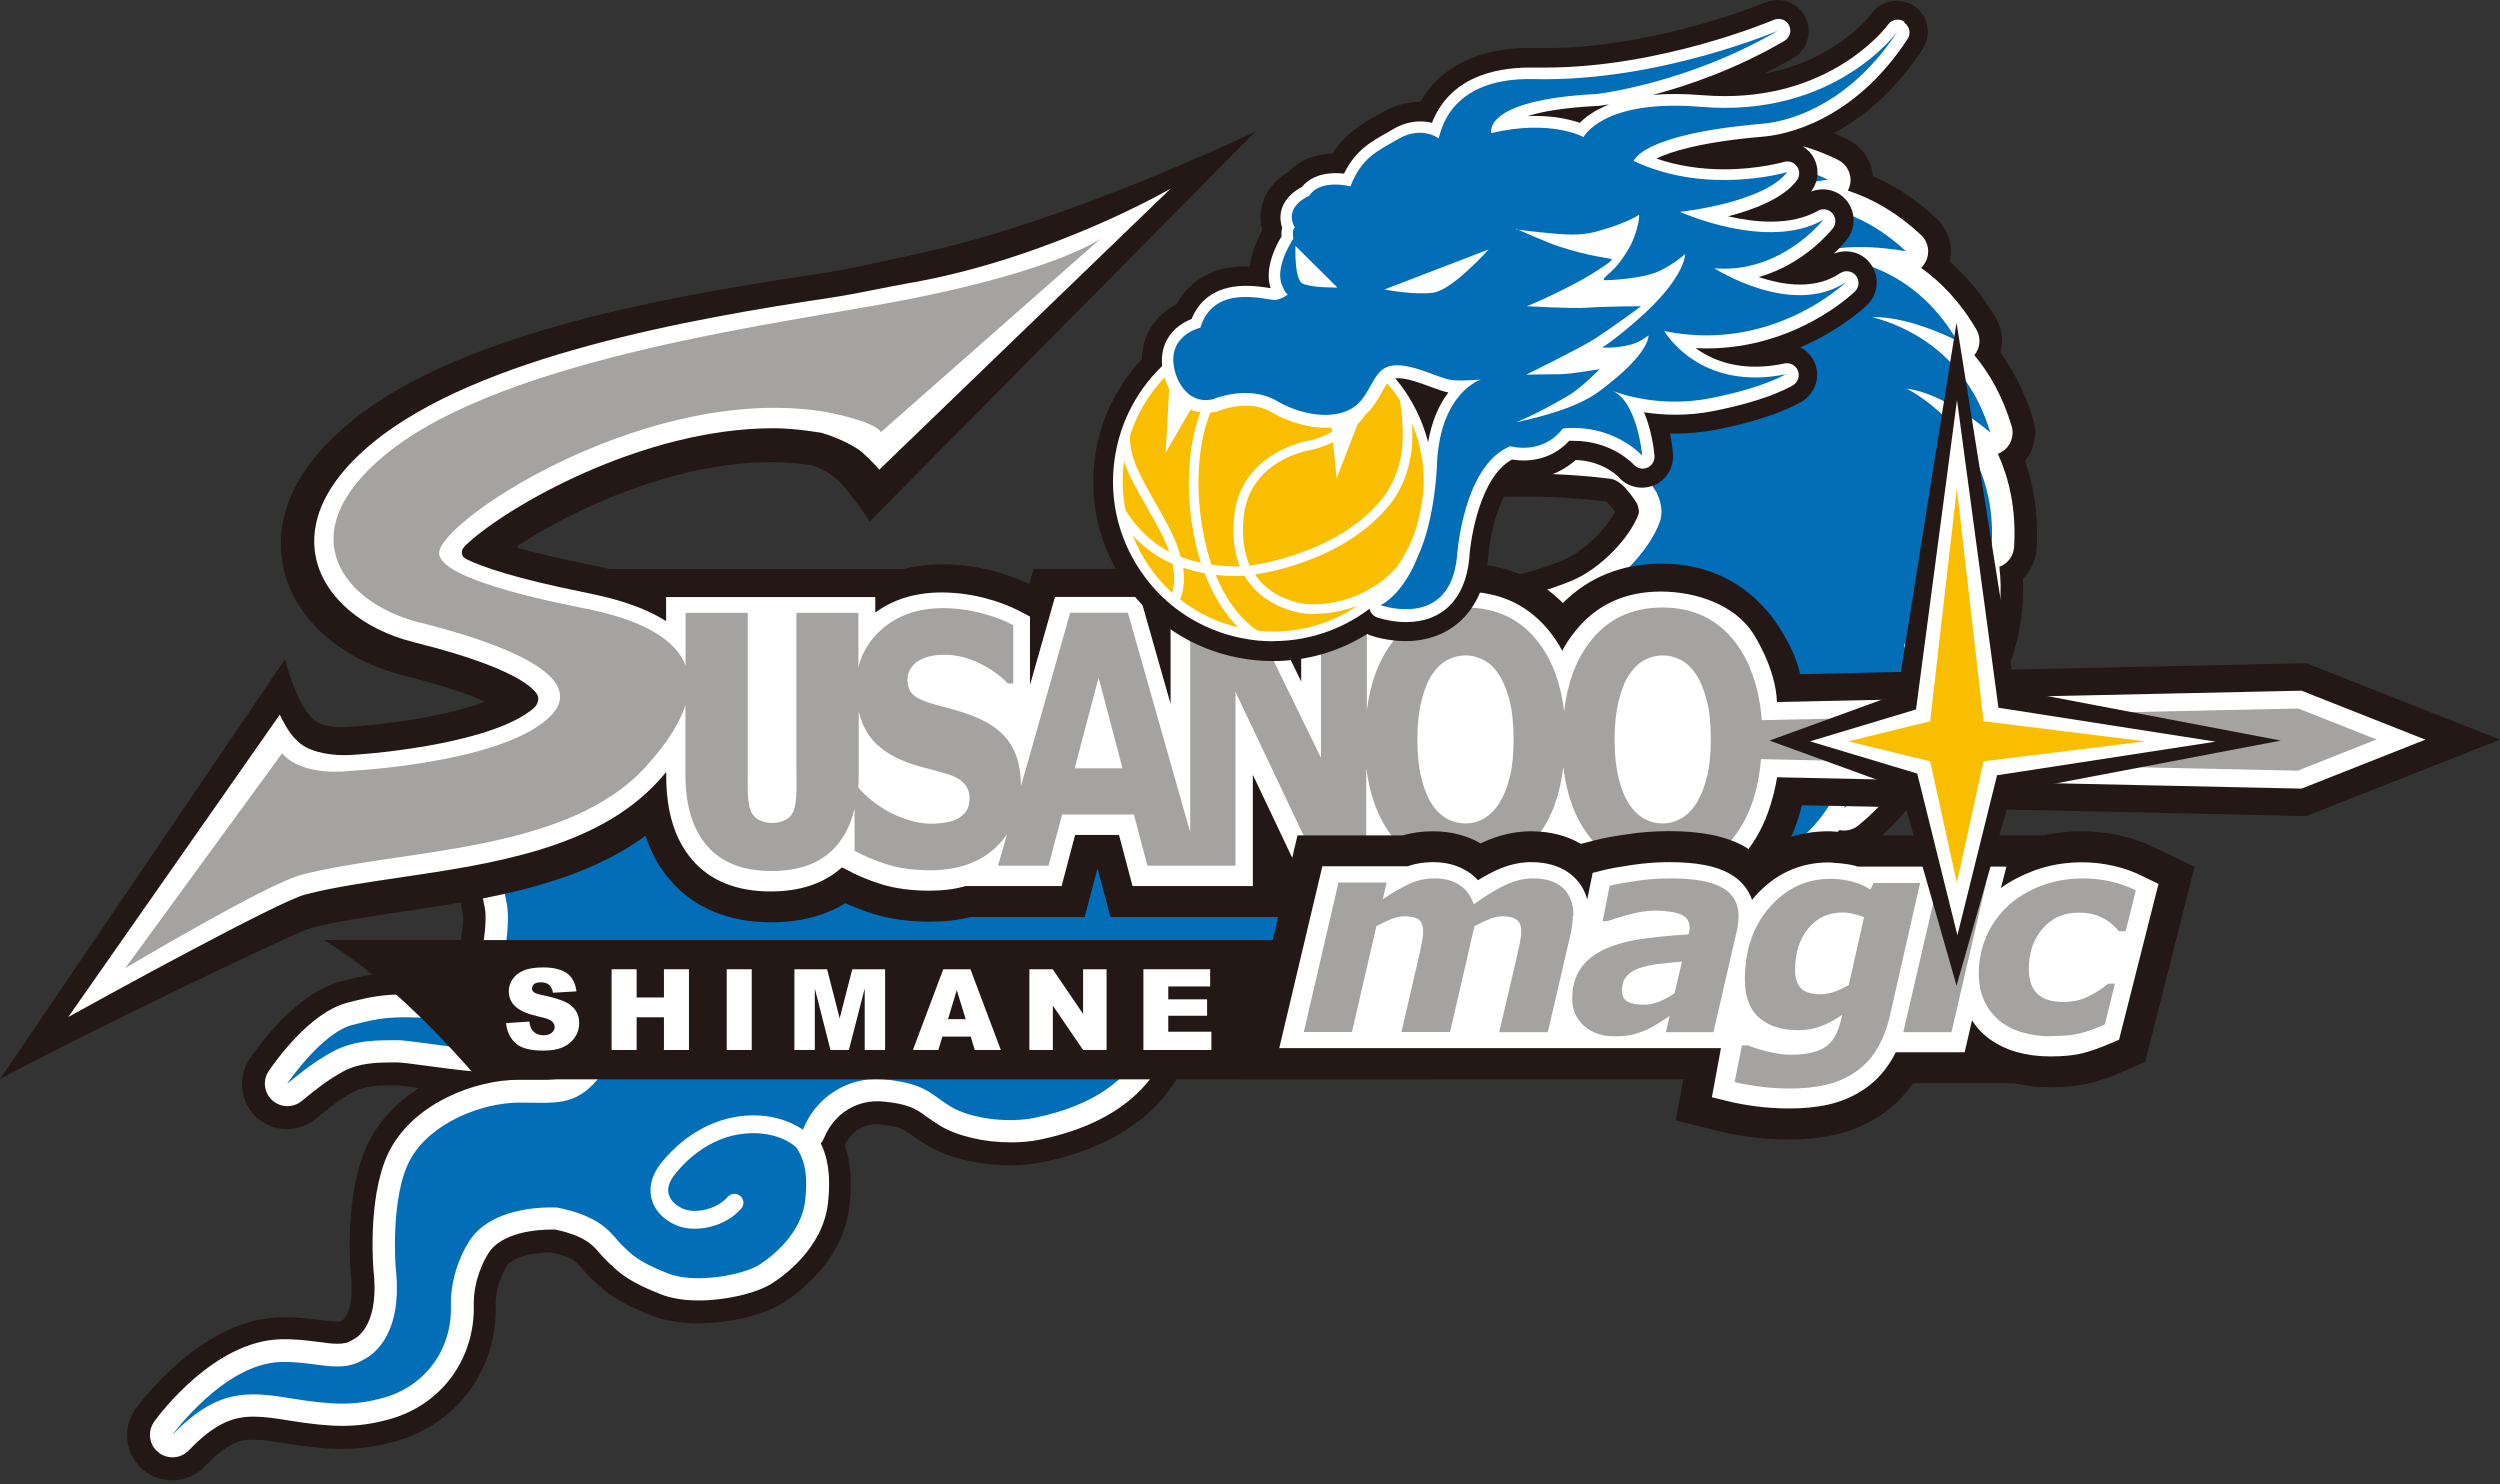 <svg width="320" height="190" viewBox="0 0 320 190" fill="none" xmlns="http://www.w3.org/2000/svg">
<rect x="0" y="0" width="320" height="190" fill="#333333" stroke="none"/>
<path d="M234.622 76.484L120.012 77.84C119.266 77.84 118.539 77.997 117.851 78.291L105.219 83.596C96.183 84.617 88.737 78.999 83.02 81.435C82.745 81.435 82.47 81.435 82.195 81.435C72.412 81.435 66.911 85.678 64.023 89.214C55.871 99.233 58.778 114.674 59.132 116.403C59.151 116.501 59.171 116.58 59.191 116.678C59.505 118.053 58.739 122.473 58.169 123.868C57.992 124.084 57.246 124.536 55.655 124.536C55.556 124.536 55.439 124.536 55.321 124.536C53.946 124.477 52.826 124.458 51.824 124.458C48.641 124.458 46.638 124.831 43.612 125.636C37.994 127.11 33.279 133.593 31.963 135.538C30.371 137.895 30.745 141.077 32.827 143.003C34.929 144.928 38.112 145.046 40.331 143.278C40.489 143.14 40.685 143.003 40.882 142.826C41.903 141.981 43.455 140.724 45.302 139.722C46.677 138.975 48.386 138.956 50.036 138.936C50.292 138.936 50.547 138.936 50.743 138.936C51.156 138.936 52.453 139.113 53.612 139.27C51.097 140.901 48.936 143.003 47.482 145.615C44.182 151.568 44.752 160.899 44.889 162.707C44.889 162.766 44.889 162.844 44.889 162.903C45.361 167.009 44.339 168.64 43.907 168.934C43.71 169.033 43.573 169.111 43.514 169.15C43.514 169.15 43.416 169.17 43.18 169.17C42.669 169.17 41.923 169.072 41.078 168.974C39.644 168.797 37.837 168.541 35.734 168.62C25.951 168.915 18.211 179.169 17.366 180.328C15.579 182.784 16.011 186.202 18.329 188.147C19.409 189.051 20.726 189.483 22.022 189.483C23.535 189.483 25.067 188.894 26.187 187.715C29.487 184.277 31.236 184.277 32.414 184.277C33.593 184.277 34.89 184.493 36.304 184.709C39.526 185.24 41.766 185.456 43.789 185.456C46.087 185.456 48.17 185.161 50.547 184.513C58.484 182.332 63.67 175.299 63.454 167.029C63.395 164.691 64.495 162.687 64.632 162.432C64.731 162.294 64.75 162.235 64.829 162.078C65.359 161.076 67.795 160.31 70.467 160.31C70.526 160.31 70.565 160.31 70.605 160.31C73.237 160.899 73.787 161.548 74.494 162.373C74.828 162.766 75.261 163.276 75.83 163.768C75.928 163.866 76.027 163.944 76.125 164.043C77.481 165.359 79.072 166.675 83.315 168.365C85.024 169.032 87.048 169.386 89.326 169.386C92.666 169.386 97.322 168.581 100.19 166.793C101.998 165.654 107.97 161.391 108.736 154.318C109.07 151.273 108.893 148.778 108.127 146.578C108.402 146.008 108.677 145.655 108.795 145.498C109.011 145.321 109.011 145.281 109.247 145.006C109.247 145.006 110.366 143.906 112.154 143.906C112.311 143.906 112.469 143.906 112.626 143.926C115.16 144.181 115.572 144.476 116.712 145.301C117.242 145.674 117.891 146.146 118.716 146.637C121.368 148.209 125.316 149.152 129.245 149.152C130.758 149.152 132.212 149.014 133.548 148.739C144.588 146.46 149.814 140.743 151.955 135.498C153.802 135.734 155.708 135.832 157.652 135.832C166.119 135.832 173.27 133.652 176.08 132.65C176.394 132.65 176.689 132.65 176.983 132.65C186.629 132.65 194.664 129.389 199.732 126.619C199.831 126.579 199.909 126.52 199.988 126.481C202.876 124.89 204.899 123.397 206.078 122.434C207.119 121.589 207.787 120.45 208.062 119.232C210.262 118.23 212.855 116.776 216.411 114.498C225.684 108.565 229.298 96.444 230.831 91.277C230.87 91.159 230.909 91.022 230.948 90.904C231.165 90.746 231.381 90.589 231.597 90.432C232.402 89.843 233.404 89.116 234.504 88.271V76.484H234.622Z" fill="#231815"/>
<path d="M234.622 79.372L120.052 80.728C119.679 80.728 119.305 80.806 118.971 80.944L105.947 86.405C96.694 87.427 89.17 81.847 83.571 84.323C83.099 84.323 82.647 84.284 82.196 84.284C75.241 84.284 69.878 86.543 66.263 91.002C58.818 100.157 61.824 115.146 61.961 115.775C61.961 115.814 61.981 115.873 62.001 115.912C62.55 118.034 61.509 123.476 60.802 125.067C60.311 126.187 58.523 127.483 55.242 127.365C53.907 127.306 52.806 127.287 51.864 127.287C49.251 127.287 47.581 127.522 44.398 128.367C39.644 129.624 35.244 135.852 34.399 137.09C33.594 138.268 33.79 139.86 34.831 140.822C35.872 141.785 37.483 141.844 38.583 140.96C38.741 140.842 38.917 140.685 39.114 140.528C40.214 139.624 41.904 138.249 43.966 137.129C45.97 136.048 48.229 136.009 50.056 135.99C50.312 135.99 50.547 135.99 50.803 135.99C51.392 135.99 52.865 136.186 54.437 136.402C56.244 136.638 58.484 136.952 61.038 137.188C61.47 137.227 61.883 137.247 62.295 137.247C67.933 137.247 71.076 133.593 72.412 132.021L72.57 131.825C73.179 131.118 75.163 129.703 76.204 129.467C77.579 132.1 75.084 135.341 74.259 136.304C72.845 137.934 71.862 138.209 69.387 138.209C68.975 138.209 68.542 138.209 68.071 138.209C67.58 138.209 67.049 138.209 66.46 138.209C60.704 138.209 53.219 141.215 50.037 146.952C47.09 152.275 47.718 161.391 47.797 162.412C47.797 162.452 47.797 162.471 47.797 162.511C48.563 169.19 46.049 171.017 45.263 171.429C45.145 171.488 45.066 171.528 45.027 171.567C44.516 171.881 43.986 171.999 43.2 171.999C42.493 171.999 41.668 171.901 40.725 171.763C39.33 171.587 37.719 171.37 35.853 171.429C27.445 171.685 20.49 180.918 19.744 181.959C18.86 183.197 19.056 184.906 20.235 185.869C20.765 186.32 21.433 186.537 22.081 186.537C22.848 186.537 23.594 186.242 24.164 185.653C27.602 182.057 29.979 181.331 32.474 181.331C33.81 181.331 35.303 181.547 36.835 181.802C39.88 182.293 41.982 182.509 43.848 182.509C45.872 182.509 47.718 182.254 49.84 181.665C56.48 179.838 60.802 173.964 60.645 167.049C60.566 163.63 62.256 160.86 62.256 160.86C62.295 160.801 62.334 160.742 62.374 160.664C64.004 157.619 69.053 157.383 70.566 157.383C70.782 157.383 70.939 157.383 71.057 157.383C74.868 158.189 75.89 159.387 76.793 160.448C77.108 160.821 77.442 161.194 77.854 161.568C77.992 161.685 78.109 161.803 78.227 161.921C79.426 163.061 80.703 164.141 84.494 165.634C85.869 166.184 87.519 166.459 89.445 166.459C92.863 166.459 96.772 165.556 98.776 164.298C100.309 163.336 105.357 159.741 105.986 153.945C106.399 150.114 105.829 147.914 105.063 146.362C105.22 146.166 105.357 145.93 105.475 145.675C106.104 144.182 106.89 143.396 106.89 143.396C107.008 143.298 107.027 143.258 107.125 143.14C107.204 143.042 109.07 140.96 112.292 140.96C112.547 140.96 112.803 140.96 113.058 140.999C116.359 141.313 117.243 141.942 118.559 142.905C119.07 143.258 119.639 143.671 120.347 144.103C122.566 145.419 125.965 146.225 129.403 146.225C130.719 146.225 131.977 146.107 133.116 145.871C145.394 143.337 149.009 136.559 150.05 132.218C152.525 132.689 155.119 132.905 157.81 132.905C166.473 132.905 173.664 130.489 175.785 129.703C176.237 129.703 176.709 129.723 177.16 129.723C186.236 129.723 193.8 126.638 198.574 124.026C198.633 124.006 198.691 123.967 198.731 123.927C200.872 122.749 202.896 121.413 204.448 120.156C205.332 119.448 205.724 118.289 205.469 117.209C207.944 116.285 210.695 114.812 215.056 112.003C223.425 106.64 226.823 95.246 228.277 90.393C228.415 89.922 228.572 89.43 228.67 89.097C229.024 88.822 229.593 88.429 230.104 88.055C231.302 87.191 232.933 86.012 234.721 84.578V79.353L234.622 79.372Z" fill="white"/>
<path d="M234.622 82.26L120.091 83.615L106.673 81.867C98.187 82.79 90.152 84.44 84.121 87.25C58.641 85.658 64.77 115.224 64.77 115.224C65.556 118.21 64.279 124.32 63.415 126.284C62.531 128.249 59.938 130.469 55.105 130.292C50.272 130.115 49.054 130.155 45.086 131.196C41.137 132.237 36.737 138.739 36.737 138.739C37.758 137.914 39.84 136.107 42.532 134.634C45.479 133.023 48.583 133.18 50.645 133.141C52.138 133.101 56.087 133.868 61.254 134.359C66.42 134.85 69.171 131.333 70.349 129.978C71.292 128.897 76.479 124.615 78.463 127.738C80.447 130.862 79.327 134.85 76.42 138.248C73.512 141.647 70.919 141.136 66.46 141.136C61.686 141.136 55.144 143.69 52.531 148.385C49.919 153.1 50.645 162.215 50.645 162.215C51.745 171.842 46.775 173.885 46.481 174.061C43.475 175.869 40.41 174.199 35.911 174.337C28.662 174.553 22.042 183.688 22.042 183.688C27.778 177.716 31.747 178.089 37.247 178.992C42.807 179.896 45.479 179.896 49.034 178.934C54.456 177.44 57.855 172.726 57.718 167.166C57.6 162.766 59.78 159.347 59.78 159.347C62.688 153.925 71.371 154.573 71.371 154.573C77.54 155.831 78.365 158.247 79.72 159.485C80.781 160.428 81.311 161.351 85.496 163.001C88.993 164.376 95.161 163.178 97.165 161.901C99.169 160.644 102.607 157.677 103.059 153.689C103.491 149.859 102.764 148.208 102.037 147.03C102.037 147.03 101.919 146.892 101.9 146.853C101.821 146.755 99.955 144.987 96.242 145.046C91.331 145.124 88.01 148.307 86.478 150.193C85.653 151.195 85.358 152.118 85.614 152.923C85.908 153.925 86.95 154.574 87.735 154.829C89.248 155.3 91.782 154.77 93.157 153.198C93.57 152.727 94.297 152.668 94.768 153.1C95.24 153.513 95.299 154.24 94.867 154.711C92.823 157.049 89.287 157.717 87.048 157.01C85.653 156.577 83.983 155.438 83.433 153.572C83.119 152.491 83.079 150.762 84.73 148.739C87.834 144.967 91.9 142.845 96.222 142.767C96.811 142.767 97.381 142.786 97.912 142.845C100.249 143.12 101.86 143.985 102.764 144.594C103.687 142.413 104.866 141.313 104.866 141.313C104.866 141.313 107.911 137.639 113.254 138.17C118.618 138.7 119.187 140.154 121.722 141.667C124.256 143.179 128.971 143.788 132.448 143.081C148.675 139.741 147.457 128.701 147.457 128.701C161.208 132.61 175.196 126.835 175.196 126.835C184.075 127.286 191.874 124.399 197.159 121.491C199.477 120.214 201.304 118.957 202.522 117.955C201.363 118.073 199.752 117.267 197.925 116.049C203.229 115.185 205.253 114.831 213.386 109.625C222.776 103.614 225.35 88.448 226.155 87.426C226.705 86.739 230.497 84.401 234.603 80.845V82.26H234.622Z" fill="#036EB8"/>
<path d="M259.199 59.02C260.377 57.566 260.809 55.582 260.259 53.716C259.297 50.533 257.882 47.645 256.055 45.131C256.448 43.677 256.271 42.086 255.466 40.711C253.698 37.685 251.674 35.328 249.553 33.481C250.005 31.517 249.415 29.415 247.883 27.981C245.388 25.643 242.657 23.816 239.73 22.539C239.553 20.555 238.375 18.767 236.528 17.863C232.815 16.036 228.984 15.034 225.153 14.877C224.23 13.699 222.875 12.893 221.323 12.697C218.454 12.343 215.665 12.363 212.993 12.795C211.932 12.029 210.616 11.616 209.221 11.714C200.047 12.304 194.153 16.508 190.598 20.476C183.702 22.343 176.591 25.525 169.4 29.906C159.951 35.682 153.37 41.811 152.643 42.498C151.484 43.599 150.816 45.131 150.836 46.742C150.836 48.353 151.523 49.865 152.722 50.966L169.518 66.308C169.597 66.407 169.695 66.505 169.774 66.603C171.954 68.902 175.569 69.019 177.887 66.859C179.596 65.267 184.999 63.558 194.998 63.558C200.263 63.558 204.349 64.03 205.607 64.187C205.783 64.344 206.176 64.717 206.726 65.503C205.626 67.664 202.699 70.63 199.968 71.75C196.02 73.361 186.433 76.072 175.471 76.072C172.681 76.072 169.99 75.895 167.495 75.522C165.746 75.267 163.978 75.817 162.701 77.035L147.555 91.356C146.357 92.495 145.689 94.106 145.748 95.776C145.807 97.446 146.592 98.998 147.889 100.039L176.316 123.044C177.337 123.869 178.634 124.321 179.95 124.321C180.146 124.321 180.323 124.321 180.52 124.301L208.141 121.59L211.441 121.708C212.993 121.767 214.525 121.177 215.645 120.097C216.293 119.468 216.785 118.702 217.079 117.857C219.005 117.347 220.733 116.698 222.305 115.912C223.935 116.836 225.939 116.934 227.688 116.089C231.636 114.164 234.583 111.748 236.783 109.194C237.825 109.056 238.826 108.644 239.691 107.956C243.207 105.108 245.584 101.984 247.136 98.9C248.747 98.625 250.201 97.682 251.085 96.208C252.814 93.36 254.012 90.374 254.66 87.348C256.075 86.661 257.195 85.403 257.666 83.832C258.747 80.276 259.081 77.015 258.924 74.068C259.945 73.086 260.593 71.731 260.692 70.257C260.947 65.915 260.338 62.203 259.218 59.04L259.199 59.02Z" fill="#231815"/>
<path d="M255.702 58.096C255.898 58.018 256.114 57.92 256.291 57.802C257.371 57.114 257.863 55.778 257.489 54.541C256.35 50.749 254.66 47.783 252.716 45.465C253.482 44.541 253.6 43.225 252.971 42.164C250.908 38.628 248.433 36.094 245.899 34.286C246.134 34.07 246.331 33.795 246.488 33.501C247.077 32.361 246.842 30.966 245.899 30.082C243.07 27.43 239.907 25.505 236.528 24.405C236.665 24.15 236.764 23.855 236.823 23.56C237.058 22.283 236.41 21.026 235.251 20.456C231.597 18.669 227.864 17.745 224.132 17.745C223.876 17.745 223.641 17.745 223.385 17.745C223.11 16.586 222.148 15.702 220.93 15.545C219.751 15.388 218.553 15.329 217.413 15.329C215.468 15.329 213.661 15.545 212.011 15.918C211.461 15.034 210.459 14.504 209.398 14.582C200.676 15.152 195.293 19.317 192.189 23.03C185.313 24.798 178.162 27.922 170.913 32.361C161.719 37.999 155.335 43.932 154.627 44.581C154.038 45.131 153.724 45.897 153.724 46.702C153.724 47.508 154.077 48.274 154.667 48.804L171.64 64.304C171.64 64.304 171.797 64.501 171.876 64.579C172.956 65.738 174.783 65.778 175.942 64.697C178.732 62.104 185.686 60.611 195.018 60.611C200.577 60.611 204.899 61.122 206.078 61.279C206.549 61.338 207.65 61.495 209.516 64.422C209.693 64.795 209.869 65.463 209.732 65.797C208.71 68.665 204.978 72.791 201.068 74.382C195.529 76.641 185.47 78.92 175.49 78.92C172.563 78.92 169.734 78.724 167.102 78.351C166.238 78.233 165.334 78.508 164.705 79.117L149.559 93.438C148.95 94.008 148.636 94.813 148.655 95.638C148.694 96.463 149.068 97.249 149.716 97.76L178.123 120.764C178.634 121.177 179.282 121.413 179.93 121.413C180.028 121.413 180.127 121.413 180.205 121.413L208.023 118.682L211.52 118.8C212.305 118.82 213.052 118.545 213.622 117.994C214.191 117.444 214.506 116.698 214.506 115.912V115.441C217.747 114.832 220.439 113.712 222.678 112.356C222.776 112.514 222.875 112.651 222.992 112.789C223.857 113.751 225.252 114.007 226.411 113.456C230.497 111.453 233.404 108.918 235.447 106.247C236.273 106.424 237.176 106.227 237.864 105.657C241.655 102.593 243.934 99.194 245.29 95.913C245.329 95.913 245.349 95.933 245.388 95.953C246.626 96.287 247.942 95.776 248.61 94.676C250.692 91.277 251.753 87.996 252.166 84.991C253.423 84.991 254.523 84.146 254.896 82.948C256.075 79.077 256.291 75.6 255.918 72.555C256.979 72.162 257.725 71.18 257.804 70.021C258.098 65.208 257.175 61.24 255.702 58.057V58.096Z" fill="white"/>
<path d="M151.543 95.559L179.97 118.564L207.983 115.813L211.657 115.931V111.943C213.759 110.882 215.429 109.625 216.608 108.525C214.525 111.059 212.227 112.906 212.227 112.906C221.932 111.747 226.686 105.853 228.827 101.787C228.08 106.227 225.173 110.882 225.173 110.882C235.958 105.618 237.314 96.07 237.392 92.298C238.257 97.052 236.056 103.437 236.056 103.437C245.624 95.697 244.465 85.776 243.698 82.299C246.075 86.483 246.174 93.182 246.174 93.182C251.694 84.126 249.16 76.228 247.136 72.28C250.437 75.757 252.165 82.122 252.165 82.122C255.348 71.651 250.515 64.5 247.588 61.337C251.694 63.911 254.935 69.863 254.935 69.863C255.721 57.015 246.763 51.2 244.072 49.747C249.022 50.356 254.759 55.365 254.759 55.365C251.655 45.051 243.875 41.692 239.632 40.592C244.484 40.455 250.515 43.617 250.515 43.617C244.7 33.677 235.565 32.695 231.499 32.793C236.037 30.593 243.954 32.164 243.954 32.164C235.29 24.012 225.9 26.015 222.266 27.273C225.959 23.815 233.994 23.01 233.994 23.01C223.621 17.902 215.429 22.145 212.109 24.463C215.115 20.908 220.596 18.393 220.596 18.393C212.286 17.352 206.667 20.554 203.308 23.638C205.764 20.181 209.614 17.43 209.614 17.43C201.481 17.961 196.609 21.968 193.859 25.564C186.963 27.194 179.812 30.278 172.445 34.797C163.507 40.278 157.319 46.014 156.631 46.662L174.017 62.555L173.978 62.595C180.52 56.505 199.497 57.526 206.471 58.43C207.433 58.548 209.418 58.823 212.03 63.007C212.03 63.027 213.111 64.972 212.463 66.779C211.087 70.61 206.589 75.266 202.169 77.053C195.371 79.823 180.5 83.202 166.689 81.199L151.543 95.52V95.559Z" fill="#036EB8"/>
<path d="M182.68 120.332H41.451C45.361 122.67 52.295 127.739 61.254 138.151H182.661C192.287 138.151 200.066 134.163 200.066 129.232C200.066 124.301 192.267 120.313 182.661 120.313L182.68 120.332Z" fill="#231815"/>
<path d="M64.711 130.96L67.756 130.764C67.815 131.255 67.952 131.628 68.149 131.883C68.483 132.296 68.954 132.512 69.563 132.512C70.015 132.512 70.369 132.414 70.624 132.198C70.879 131.982 70.997 131.726 70.997 131.451C70.997 131.176 70.879 130.94 70.644 130.724C70.408 130.508 69.858 130.312 69.013 130.135C67.618 129.821 66.617 129.408 66.027 128.878C65.418 128.347 65.124 127.699 65.124 126.874C65.124 126.343 65.281 125.852 65.595 125.361C65.909 124.89 66.361 124.516 66.99 124.241C67.599 123.966 68.463 123.829 69.524 123.829C70.84 123.829 71.842 124.084 72.549 124.556C73.237 125.047 73.65 125.833 73.787 126.893L70.781 127.07C70.703 126.599 70.526 126.265 70.27 126.049C70.015 125.833 69.662 125.734 69.21 125.734C68.836 125.734 68.561 125.813 68.365 125.97C68.168 126.127 68.09 126.324 68.09 126.54C68.09 126.697 68.168 126.854 68.326 126.992C68.483 127.129 68.836 127.247 69.406 127.365C70.801 127.66 71.803 127.974 72.412 128.269C73.021 128.583 73.453 128.956 73.728 129.408C74.003 129.86 74.141 130.371 74.141 130.94C74.141 131.608 73.964 132.217 73.591 132.767C73.217 133.337 72.707 133.75 72.058 134.044C71.39 134.339 70.565 134.477 69.563 134.477C67.815 134.477 66.597 134.143 65.909 133.455C65.241 132.787 64.849 131.923 64.77 130.881L64.711 130.96Z" fill="white"/>
<path d="M78.286 124.064H81.488V127.679H84.985V124.064H88.187V134.398H84.985V130.213H81.488V134.398H78.286V124.064Z" fill="white"/>
<path d="M93.019 124.064H96.222V134.398H93.019V124.064Z" fill="white"/>
<path d="M101.664 124.064H105.868L107.479 130.351L109.09 124.064H113.294V134.398H110.681V126.52L108.658 134.398H106.3L104.297 126.52V134.398H101.684V124.064H101.664Z" fill="white"/>
<path d="M124.256 132.689H120.621L120.111 134.398H116.85L120.739 124.064H124.217L128.106 134.398H124.767L124.256 132.689ZM123.608 130.449L122.468 126.736L121.348 130.449H123.608Z" fill="white"/>
<path d="M131.76 124.064H134.746L138.636 129.781V124.064H141.641V134.398H138.636L134.765 128.72V134.398H131.76V124.064Z" fill="white"/>
<path d="M146.337 124.064H154.902V126.265H149.539V127.915H154.509V130.017H149.539V132.06H155.059V134.398H146.357V124.064H146.337Z" fill="white"/>
<path d="M109.856 100.785C109.895 100.235 109.915 99.685 109.915 99.096V91.041C110.15 92.043 110.504 92.947 110.975 93.733C111.899 95.245 113.392 96.444 115.494 97.328C116.397 97.721 117.38 98.035 118.421 98.29C119.462 98.546 120.444 98.821 121.387 99.115C122.271 99.39 122.959 99.783 123.411 100.294C123.863 100.805 124.098 101.414 124.098 102.141C124.098 102.907 123.941 103.496 123.627 103.889C123.313 104.282 122.9 104.616 122.409 104.871C122.016 105.068 121.486 105.225 120.857 105.304C120.228 105.382 119.717 105.441 119.325 105.441C117.812 105.441 116.24 105.068 114.59 104.321C112.94 103.575 111.467 102.534 110.131 101.139C110.131 101.139 109.856 100.785 109.836 100.785M137.555 98.349L140.62 86.739L143.685 98.349H137.555ZM193.269 99.351C192.974 100.687 192.503 101.866 191.874 102.848C191.324 103.712 190.656 104.361 189.929 104.773C189.183 105.186 188.397 105.402 187.572 105.402C186.747 105.402 185.961 105.205 185.214 104.793C184.468 104.38 183.82 103.752 183.27 102.907C182.719 102.062 182.268 100.942 181.934 99.587C181.6 98.231 181.423 96.581 181.423 94.656C181.423 92.731 181.6 91.12 181.953 89.686C182.307 88.252 182.759 87.132 183.309 86.326C183.918 85.462 184.566 84.833 185.293 84.46C186.02 84.087 186.766 83.89 187.591 83.89C188.417 83.89 189.163 84.087 189.91 84.48C190.656 84.873 191.304 85.501 191.874 86.366C192.424 87.21 192.876 88.311 193.23 89.666C193.564 91.022 193.74 92.691 193.74 94.617C193.74 96.424 193.603 98.015 193.289 99.351M218.493 99.351C218.199 100.687 217.727 101.866 217.118 102.848C216.568 103.712 215.9 104.361 215.173 104.773C214.427 105.186 213.641 105.402 212.816 105.402C211.991 105.402 211.205 105.205 210.458 104.793C209.712 104.38 209.064 103.752 208.514 102.907C207.964 102.062 207.512 100.942 207.178 99.587C206.844 98.231 206.667 96.581 206.667 94.656C206.667 92.731 206.844 91.12 207.197 89.686C207.551 88.252 208.003 87.132 208.553 86.326C209.162 85.462 209.81 84.833 210.537 84.46C211.264 84.087 212.03 83.89 212.836 83.89C213.641 83.89 214.407 84.087 215.154 84.48C215.9 84.873 216.548 85.501 217.118 86.366C217.668 87.21 218.12 88.311 218.474 89.666C218.827 91.022 218.984 92.691 218.984 94.617C218.984 96.424 218.827 98.015 218.533 99.351" fill="url(#paint0_linear_313_21270)"/>
<path d="M82.608 106.876C83.315 109.194 84.396 111.08 85.889 112.789C88.914 116.246 93.334 118.054 98.717 118.054C102.391 118.054 105.573 117.229 108.206 115.618C109.365 116.148 110.583 116.6 111.84 116.993C113.942 117.641 116.358 117.975 119.01 117.975C120.936 117.975 122.605 117.798 124.177 117.386H138.832L140.483 111.139L142.133 117.386H164.175V116.07L164.803 117.386H180.912V116.934C182.916 117.681 185.097 118.054 187.434 118.054C192.464 118.054 196.786 116.305 200.066 113.005C203.347 116.325 207.669 118.054 212.678 118.054C218.611 118.054 223.542 115.637 226.961 111.06C228.67 108.781 229.907 106.11 230.654 103.065L294.52 104.44H295.227L320 94.676L295.227 84.893L230.418 86.288C229.573 82.437 226.764 78.901 226.764 78.901C223.326 74.481 218.474 72.143 212.659 72.143C207.63 72.143 203.327 73.891 200.047 77.192C196.766 73.872 192.444 72.163 187.434 72.143C185.175 72.143 182.621 72.811 182.621 72.811H132.291L131.74 74.756C130.326 74.068 128.735 73.499 126.967 73.047C124.884 72.497 122.723 72.241 120.602 72.241C118.873 72.241 117.223 72.438 115.69 72.831H78.05L77.009 72.595C76.891 72.595 76.793 72.556 76.695 72.536C76.498 72.497 76.105 72.418 75.575 72.3C71.587 71.495 68.64 70.787 66.479 70.198C65.851 70.061 66.479 69.727 66.479 69.727C73.394 65.228 86.242 59.158 98.717 59.158C100.505 59.158 102.253 59.276 103.884 59.55C105.396 60.022 106.575 60.788 107.479 61.653C107.479 61.653 109.915 64.442 111.309 66.76L160.717 16.822C160.717 16.822 137.752 27.883 119.01 32.126C116.83 32.617 108.775 34.444 105.632 34.916C87.283 37.666 59.25 42.184 44.889 53.991C35.951 61.358 35.283 68.273 36.304 72.811C37.758 79.235 43.651 84.461 51.726 86.484C56.775 87.741 60.036 88.9 62.118 89.804C57.187 91.67 49.133 92.829 43.946 93.085C43.907 93.085 43.848 93.085 43.75 93.085C42.257 93.085 41.019 92.731 40.685 92.476C38.171 91.179 36.481 84.382 36.481 84.382L0 138.131C7.406 134.006 37.542 119.37 39.821 118.781C43.082 117.936 47.129 117.347 51.411 116.698C61.863 115.166 73.453 113.437 82.136 107.328L82.667 106.935L82.608 106.876Z" fill="#231815"/>
<path d="M227.491 89.863L294.599 88.409L310.453 94.676L294.599 100.943L227.471 99.489C227.354 100.176 227.216 100.844 227.059 101.493C227.02 101.611 227 101.748 226.961 101.866C226.961 101.925 226.921 102.003 226.902 102.062C226.253 104.557 225.251 106.738 223.876 108.585C221.146 112.239 217.354 114.085 212.6 114.085C207.846 114.085 204.054 112.239 201.343 108.585H198.652C195.921 112.239 192.13 114.085 187.376 114.085C183.172 114.085 179.734 112.651 177.101 109.803V113.417H167.121L160.364 99.174V113.417H144.962L143.233 106.875H137.614L135.886 113.417H123.607C122.173 113.83 120.661 114.007 118.952 114.007C116.673 114.007 114.63 113.732 112.881 113.201C111.211 112.69 109.62 112.022 108.166 111.217L107.773 111.021C105.514 113.064 102.45 114.105 98.658 114.105C94.336 114.105 90.957 112.769 88.659 110.117C86.419 107.563 85.28 103.948 85.28 99.41V98.821C84.946 99.214 84.592 99.607 84.239 100C76.4 108.604 62.943 110.588 51.078 112.337C46.677 112.985 42.532 113.594 39.074 114.498C35.636 115.382 13.162 127.719 8.742 130.175L35.813 91.474C35.813 91.474 36.874 93.811 37.955 94.715C39.192 96.149 41.884 96.66 44.005 96.66C44.241 96.66 44.379 96.66 44.418 96.66C49.388 96.424 63.297 94.892 68.267 90.688C68.915 90.138 68.935 89.49 68.876 89.195C68.837 89.038 68.267 86.012 52.963 82.201C46.363 80.551 41.589 76.465 40.469 71.534C39.703 68.115 40.332 62.752 47.699 56.682C61.195 45.583 88.462 40.789 106.379 38.098C109.541 37.626 114.06 36.624 116.299 36.251C134.412 33.108 149.755 24.189 149.834 24.15L112.547 60.12C111.585 58.98 110.288 57.841 110.288 57.841C109.581 57.271 107.832 56.211 105.18 55.405C103.255 55.091 101.094 54.816 98.992 54.816C82.215 54.816 64.888 64.854 59.78 69.628C59.78 69.628 59.073 70.218 59.112 70.689C59.152 71.16 59.25 71.337 59.78 71.612C61.666 72.536 65.851 74.029 75.064 75.875C75.555 75.974 75.909 76.052 76.086 76.091C78.031 76.524 81.999 77.427 85.26 79.51V76.425H112.036V78.41C114.355 76.701 117.203 75.836 120.523 75.836C122.35 75.836 124.177 76.072 125.945 76.524C127.713 76.975 129.285 77.565 130.601 78.272L131.839 78.92V87.682L135.041 76.406H145.944L149.834 90.099V76.406H161.267L166.552 87.23V76.406H177.082V80.001C179.714 77.172 183.152 75.718 187.356 75.718C192.09 75.718 195.882 77.545 198.613 81.18C199.123 81.847 199.575 82.555 199.968 83.301C200.361 82.555 200.813 81.847 201.324 81.18C204.054 77.545 207.826 75.718 212.58 75.718C217.334 75.718 222.148 77.565 224.387 81.062C224.387 81.062 227.314 85.443 227.452 89.902L227.491 89.863Z" fill="white"/>
<path d="M304.323 94.695L294.186 90.688L225.507 92.181C225.31 89.646 224.799 87.407 223.974 85.462C223.974 85.462 223.974 85.442 223.974 85.423C223.817 85.069 223.66 84.715 223.483 84.381C223.444 84.283 223.385 84.205 223.326 84.106C223.188 83.831 223.031 83.556 222.874 83.301C222.737 83.105 222.599 82.908 222.462 82.712C222.363 82.574 222.285 82.437 222.187 82.299C219.908 79.274 216.765 77.761 212.796 77.761C208.828 77.761 205.665 79.274 203.406 82.299C201.677 84.597 200.616 87.505 200.204 91.061C199.791 87.505 198.711 84.597 196.982 82.299C194.703 79.274 191.56 77.761 187.572 77.761C183.584 77.761 180.441 79.274 178.162 82.299C176.453 84.558 175.392 87.446 174.96 90.943V78.429H169.086V96.994L160.01 78.429H152.348V106.541L144.372 78.429H136.986L130.679 100.648C130.679 98.408 130.228 96.601 129.324 95.206C128.42 93.811 127.006 92.691 125.1 91.886C124.138 91.473 123.234 91.159 122.389 90.923C121.544 90.688 120.68 90.452 119.757 90.196C118.362 89.823 117.419 89.411 116.908 88.939C116.397 88.487 116.162 87.819 116.162 86.975C116.162 86.405 116.319 85.894 116.633 85.462C116.947 85.01 117.321 84.696 117.753 84.48C118.244 84.224 118.755 84.047 119.285 83.949C119.816 83.851 120.346 83.812 120.877 83.812C122.389 83.812 123.882 84.165 125.336 84.873C126.79 85.58 128.008 86.444 129.01 87.485H129.697V80.02C128.538 79.392 127.143 78.881 125.552 78.468C123.961 78.056 122.33 77.84 120.7 77.84C117.439 77.84 114.767 78.802 112.684 80.708C111.27 82.004 110.327 83.576 109.875 85.403V78.449H101.939V98.663C101.939 101.001 102.076 103.201 101.33 104.262C100.583 105.323 99.09 105.343 98.815 105.343C98.52 105.343 97.008 105.284 96.3 104.184C95.593 103.084 95.711 100.903 95.711 98.663V78.449H87.755V85.167C85.888 80.413 78.659 78.724 75.732 78.056C73.964 77.663 55.321 74.362 56.244 70.512C57.383 65.836 83.59 49.02 105.73 52.733C105.73 52.733 111.918 53.873 112.763 55.307L140.915 30.514C140.915 30.514 135.61 34.502 116.142 38.333C101.506 41.221 64.711 45.523 49.329 58.194C36.736 68.567 44.28 77.329 53.67 79.667C63.12 82.024 76.577 86.562 69.897 92.181C63.238 97.799 44.693 98.683 44.693 98.683C44.693 98.683 38.779 99.508 36.108 96.424L16.03 123.927C16.03 123.927 34.143 113.122 38.622 111.963C51.47 108.643 72.549 109.233 82.647 98.153C85.437 95.088 87.028 92.475 87.735 90.255V99.115C87.735 103.103 88.658 106.168 90.525 108.29C92.391 110.431 95.141 111.492 98.776 111.492C102.41 111.492 105.18 110.431 107.046 108.29C108.166 107.013 108.932 105.421 109.384 103.496V108.899C110.72 109.625 112.154 110.215 113.686 110.686C115.219 111.158 117.006 111.394 119.069 111.394C122.625 111.394 125.454 110.392 127.517 108.407C128.047 107.897 128.499 107.366 128.892 106.797L127.752 110.804H134.216L135.944 104.262H145.138L146.867 110.804H158.143V88.566L168.693 110.804H174.881V98.29C175.313 101.767 176.374 104.636 178.083 106.914C180.362 109.959 183.486 111.472 187.493 111.472C191.501 111.472 194.644 109.959 196.903 106.914C198.632 104.616 199.693 101.689 200.105 98.172C200.518 101.689 201.579 104.616 203.308 106.914C205.586 109.959 208.71 111.472 212.698 111.472C216.686 111.472 219.849 109.959 222.108 106.914C223.994 104.4 225.074 101.139 225.408 97.17L294.107 98.644L304.244 94.636L304.323 94.695ZM123.646 103.889C123.332 104.282 122.92 104.616 122.428 104.871C122.036 105.068 121.505 105.225 120.877 105.304C120.248 105.382 119.737 105.441 119.344 105.441C117.832 105.441 116.26 105.068 114.61 104.321C112.959 103.575 111.486 102.534 110.15 101.139C110.15 101.139 109.875 100.785 109.856 100.785C109.895 100.235 109.914 99.685 109.914 99.096V91.041C110.15 92.043 110.504 92.947 110.975 93.733C111.899 95.245 113.392 96.444 115.494 97.328C116.397 97.721 117.38 98.035 118.421 98.29C119.462 98.546 120.444 98.821 121.387 99.115C122.271 99.39 122.959 99.783 123.411 100.294C123.863 100.805 124.098 101.414 124.098 102.141C124.098 102.907 123.941 103.496 123.627 103.889H123.646ZM137.555 98.349L140.62 86.739L143.685 98.349H137.555ZM193.269 99.351C192.974 100.687 192.503 101.866 191.874 102.848C191.324 103.712 190.656 104.361 189.929 104.773C189.183 105.186 188.397 105.402 187.572 105.402C186.747 105.402 185.961 105.205 185.214 104.793C184.468 104.38 183.82 103.752 183.27 102.907C182.719 102.062 182.268 100.942 181.934 99.587C181.6 98.231 181.423 96.581 181.423 94.656C181.423 92.731 181.6 91.12 181.953 89.686C182.307 88.251 182.759 87.132 183.309 86.326C183.918 85.462 184.566 84.833 185.293 84.46C186.02 84.087 186.766 83.89 187.591 83.89C188.417 83.89 189.163 84.087 189.91 84.48C190.656 84.873 191.304 85.501 191.874 86.366C192.424 87.21 192.876 88.311 193.23 89.666C193.564 91.022 193.74 92.691 193.74 94.617C193.74 96.424 193.603 98.015 193.289 99.351H193.269ZM218.493 99.351C218.199 100.687 217.727 101.866 217.118 102.848C216.568 103.712 215.9 104.361 215.173 104.773C214.427 105.186 213.641 105.402 212.816 105.402C211.991 105.402 211.205 105.205 210.458 104.793C209.712 104.38 209.064 103.752 208.514 102.907C207.963 102.062 207.512 100.942 207.178 99.587C206.844 98.231 206.667 96.581 206.667 94.656C206.667 92.731 206.844 91.12 207.197 89.686C207.551 88.251 208.003 87.132 208.553 86.326C209.162 85.462 209.81 84.833 210.537 84.46C211.264 84.087 212.03 83.89 212.835 83.89C213.641 83.89 214.407 84.087 215.154 84.48C215.9 84.873 216.548 85.501 217.118 86.366C217.668 87.21 218.12 88.311 218.474 89.666C218.827 91.022 218.984 92.691 218.984 94.617C218.984 96.424 218.827 98.015 218.533 99.351H218.493Z" fill="#A5A3A2"/>
<path d="M276.014 108.604C274.58 107.877 273.028 107.327 271.378 106.954C268.117 106.207 264.699 106.247 261.614 106.934H238.355C236.881 106.561 235.054 106.443 234.229 106.404H234.052C230.614 106.404 227.452 107.406 224.721 109.311C224.269 108.958 223.798 108.643 223.287 108.349C220.91 107.013 217.747 106.384 213.621 106.384C211.814 106.384 210.007 106.522 208.199 106.797C206.451 107.052 205.194 107.288 204.27 107.523L202.345 108.015C200.557 106.954 198.377 106.404 195.96 106.404C193.937 106.404 191.874 106.875 189.811 107.818C189.713 107.857 189.615 107.916 189.517 107.956C187.729 106.914 185.686 106.404 183.387 106.404C182.052 106.404 180.755 106.58 179.517 106.934H166.08L158.674 138.15H215.468L214.505 143.415L220.281 144.849C221.362 145.124 222.678 145.36 224.19 145.556C225.723 145.753 227.334 145.851 228.964 145.851C231.066 145.851 233.031 145.655 234.818 145.262C236.881 144.81 238.826 143.985 240.574 142.845C242.244 141.765 243.698 140.351 244.877 138.641H257.803C259.257 138.995 260.809 139.172 262.4 139.172C264.404 139.172 266.074 138.995 267.508 138.641C268.785 138.327 270.219 137.836 271.751 137.148L274.58 135.911L280.906 110.961L275.995 108.584L276.014 108.604Z" fill="#231815"/>
<path d="M256.114 113.673C257.253 112.808 258.805 112.023 260.259 111.473C262.184 110.746 264.286 110.372 266.506 110.372C267.842 110.372 269.197 110.53 270.514 110.824C271.85 111.119 273.107 111.571 274.266 112.16L276.289 113.142L271.24 133.082L270.18 133.534C268.844 134.123 267.626 134.536 266.585 134.811C265.465 135.086 264.109 135.224 262.42 135.224C260.907 135.224 259.453 135.027 258.118 134.654C256.683 134.241 255.407 133.593 254.306 132.729C253.56 132.12 252.931 131.412 252.42 130.607L251.477 134.693H242.657C242.441 135.145 242.205 135.558 241.95 135.95C241.007 137.424 239.828 138.642 238.453 139.526C237.097 140.41 235.585 141.039 233.993 141.392C232.5 141.726 230.83 141.883 229.003 141.883C227.55 141.883 226.116 141.785 224.74 141.608C223.405 141.431 222.245 141.215 221.283 140.98L219.122 140.449L220.281 134.163H163.742L169.262 110.883H180.146C181.187 110.53 182.268 110.353 183.427 110.353C185.136 110.353 186.629 110.765 187.886 111.571C188.377 111.885 188.809 112.258 189.183 112.671C190.008 112.16 190.794 111.728 191.52 111.394C193.033 110.706 194.526 110.353 195.98 110.353C198.259 110.353 200.086 110.981 201.422 112.219C202.266 113.005 202.856 113.987 203.17 115.127L203.858 111.728L205.272 111.374C206.058 111.178 207.217 110.962 208.808 110.726C210.419 110.49 212.03 110.353 213.641 110.353C217.079 110.353 219.613 110.824 221.381 111.826C222.796 112.612 223.778 113.771 224.269 115.186C224.387 115.048 224.465 114.91 224.583 114.793C227.157 111.865 230.359 110.392 234.072 110.392C234.072 110.392 236.704 110.51 237.785 110.922H256.821L256.114 113.692V113.673Z" fill="white"/>
<path d="M201.324 117.248C201.324 117.602 201.304 117.975 201.245 118.388C201.186 118.8 201.108 119.232 201.009 119.664L198.122 132.12H191.894L194.134 122.572C194.291 121.904 194.409 121.275 194.546 120.666C194.664 120.057 194.723 119.586 194.723 119.213C194.723 118.545 194.546 118.073 194.173 117.759C193.819 117.445 193.171 117.287 192.248 117.287C191.815 117.287 191.305 117.386 190.755 117.602C190.205 117.818 189.517 118.132 188.731 118.545L185.608 132.1H179.38L181.6 122.552C181.718 122.002 181.855 121.393 181.973 120.745C182.111 120.097 182.17 119.606 182.17 119.272C182.17 118.584 181.993 118.073 181.659 117.759C181.305 117.445 180.677 117.287 179.734 117.287C179.243 117.287 178.712 117.405 178.142 117.621C177.553 117.857 176.905 118.152 176.178 118.545L173.054 132.1H166.886L171.326 112.965H177.494L177.003 115.087C178.241 114.262 179.38 113.614 180.382 113.142C181.384 112.671 182.464 112.435 183.643 112.435C184.9 112.435 185.961 112.71 186.826 113.28C187.69 113.85 188.279 114.675 188.633 115.755C190.146 114.655 191.521 113.83 192.719 113.26C193.917 112.71 195.077 112.435 196.216 112.435C197.886 112.435 199.182 112.848 200.066 113.673C200.95 114.498 201.402 115.677 201.402 117.209" fill="#A5A3A2"/>
<path d="M213.661 130.076C213.268 130.332 212.816 130.626 212.266 130.98C211.716 131.334 211.205 131.609 210.753 131.825C210.125 132.08 209.516 132.296 208.966 132.434C208.416 132.571 207.63 132.65 206.648 132.65C205.056 132.65 203.76 132.198 202.758 131.314C201.756 130.43 201.245 129.271 201.245 127.817C201.245 126.305 201.599 125.028 202.326 123.967C203.033 122.926 204.094 122.081 205.508 121.452C206.824 120.863 208.396 120.431 210.223 120.175C212.05 119.92 214.014 119.723 216.136 119.606C216.136 119.527 216.175 119.429 216.215 119.272C216.254 119.114 216.274 118.938 216.274 118.741C216.274 117.936 215.9 117.366 215.154 117.052C214.407 116.737 213.288 116.561 211.795 116.561C210.793 116.561 209.673 116.737 208.455 117.071C207.237 117.405 206.314 117.7 205.705 117.916H205.135L206.039 113.378C206.746 113.201 207.866 112.985 209.359 112.769C210.852 112.533 212.345 112.435 213.838 112.435C216.843 112.435 219.044 112.828 220.438 113.614C221.833 114.4 222.54 115.618 222.54 117.268C222.54 117.504 222.521 117.798 222.482 118.152C222.442 118.525 222.383 118.839 222.324 119.114L219.319 132.12H213.229L213.7 130.096L213.661 130.076ZM215.291 123.083C214.191 123.181 213.17 123.279 212.207 123.397C211.244 123.515 210.439 123.711 209.751 123.947C209.064 124.203 208.514 124.556 208.16 125.008C207.787 125.46 207.61 126.069 207.61 126.815C207.61 127.483 207.846 127.935 208.337 128.21C208.828 128.485 209.535 128.603 210.459 128.603C211.068 128.603 211.716 128.466 212.404 128.19C213.091 127.915 213.739 127.562 214.348 127.13L215.291 123.083Z" fill="#A5A3A2"/>
<path d="M245.78 112.985L241.93 129.919C241.517 131.727 240.908 133.239 240.142 134.457C239.376 135.656 238.433 136.618 237.333 137.325C236.193 138.072 234.956 138.583 233.64 138.877C232.304 139.172 230.811 139.329 229.16 139.329C227.785 139.329 226.469 139.251 225.212 139.074C223.955 138.917 222.894 138.72 222.029 138.504L222.972 133.809H223.719C224.662 134.182 225.624 134.457 226.587 134.673C227.55 134.889 228.414 135.007 229.16 135.007C230.241 135.007 231.184 134.909 231.97 134.713C232.775 134.516 233.384 134.221 233.856 133.848C234.347 133.455 234.74 132.964 235.015 132.375C235.309 131.805 235.545 131.078 235.722 130.253L235.801 129.9C234.917 130.509 234.032 130.98 233.148 131.334C232.264 131.687 231.282 131.864 230.182 131.864C228.041 131.864 226.351 131.334 225.153 130.253C223.935 129.173 223.346 127.542 223.346 125.361C223.346 121.609 224.406 118.525 226.528 116.109C228.65 113.692 231.243 112.494 234.268 112.494C235.349 112.494 236.351 112.631 237.235 112.887C238.119 113.142 238.846 113.476 239.396 113.869L239.828 113.024H245.8L245.78 112.985ZM238.61 117.405C238.276 117.268 237.844 117.111 237.294 116.993C236.744 116.855 236.272 116.796 235.86 116.796C234.033 116.796 232.559 117.484 231.439 118.859C230.32 120.234 229.769 122.002 229.769 124.163C229.769 125.145 230.005 125.892 230.477 126.442C230.948 126.992 231.813 127.267 233.05 127.267C233.659 127.267 234.268 127.149 234.897 126.913C235.526 126.678 236.095 126.403 236.645 126.088L238.59 117.425L238.61 117.405Z" fill="#A5A3A2"/>
<path d="M254.228 112.984L249.789 132.119H243.62L248.06 112.984H254.228Z" fill="#A5A3A2"/>
<path d="M262.597 132.65C261.3 132.65 260.063 132.493 258.923 132.159C257.784 131.844 256.782 131.334 255.937 130.646C255.112 129.978 254.464 129.133 253.992 128.132C253.521 127.11 253.285 125.951 253.285 124.615C253.285 122.906 253.619 121.315 254.267 119.822C254.916 118.348 255.839 117.071 257.018 115.952C258.177 114.871 259.591 114.026 261.261 113.378C262.931 112.749 264.738 112.435 266.683 112.435C267.862 112.435 269.021 112.573 270.16 112.828C271.319 113.083 272.38 113.476 273.382 113.967L272.086 119.193H271.221C270.553 118.388 269.787 117.779 268.942 117.405C268.098 117.012 267.155 116.816 266.094 116.816C264.169 116.816 262.617 117.504 261.438 118.879C260.259 120.254 259.689 121.963 259.689 124.006C259.689 125.421 260.043 126.481 260.77 127.189C261.497 127.896 262.617 128.249 264.129 128.249C265.308 128.249 266.388 128.014 267.351 127.523C268.314 127.031 269.158 126.501 269.846 125.912H270.71L269.414 131.137C268.196 131.668 267.115 132.061 266.192 132.277C265.269 132.512 264.07 132.611 262.577 132.611" fill="#A5A3A2"/>
<path d="M257.509 101.375L250.437 126.167L243.227 100.884L226.489 94.794L242.854 88.841L250.437 41.3L257.922 88.311L291.947 94.794L257.489 101.355L257.509 101.375Z" fill="#231815"/>
<path d="M250.555 119.743L245.408 99.017L231.676 94.892L245.251 90.806L250.496 51.201L255.8 90.59L283.598 94.931L255.623 99.233L250.535 119.763L250.555 119.743Z" fill="white"/>
<path d="M253.894 92.318L250.476 62.536L247.058 92.318L236.587 94.891L247.058 97.445L250.476 113.004L253.894 97.445L274.561 94.891L253.894 92.318Z" fill="#FABE00"/>
<path d="M243.757 2.775C243.069 2.303 242.146 2.48 241.674 3.148C241.616 3.246 234.956 12.303 220.811 12.303C219.868 12.303 218.886 12.263 217.904 12.185C215.566 11.988 213.385 11.988 211.558 12.146C216.038 10.967 222.186 8.865 228.414 5.23C229.102 4.818 229.357 3.954 229.003 3.246C228.65 2.539 227.785 2.225 227.058 2.539C226.921 2.598 212.678 8.649 197.807 8.649C197.355 8.649 196.903 8.649 196.471 8.649C196.255 8.649 196.039 8.649 195.823 8.649C191.285 8.649 185.588 9.906 183.289 15.721C182.857 15.603 182.366 15.544 181.796 15.544C180.637 15.544 179.498 15.858 178.397 16.487C178.162 16.625 177.906 16.762 177.69 16.9C175.451 18.157 173.506 19.257 172.032 22.224C171.718 22.184 171.364 22.165 170.991 22.165C168.653 22.165 167.357 23.049 166.65 23.933C165.942 24.286 164.646 25.131 164.115 26.585C163.899 27.194 163.762 28.078 164.115 29.158C164.037 29.453 163.998 29.826 164.037 30.258C163.33 31.437 161.797 34.404 162.642 36.879C162.622 36.879 162.603 36.879 162.583 36.879C161.856 36.761 160.736 36.584 159.518 36.584C155.275 36.584 153.369 38.745 152.525 40.828C151.641 41.181 150.285 41.908 149.44 43.362C148.831 44.403 148.615 45.601 148.773 46.937C145.806 49.786 143.684 53.558 142.879 57.821C141.857 63.184 142.977 68.645 146.042 73.163C149.106 77.682 153.762 80.746 159.126 81.768C160.402 82.004 161.699 82.141 162.996 82.141C167.593 82.141 171.875 80.609 175.333 77.977C175.47 78.428 175.804 78.802 176.276 78.978C176.354 78.998 177.985 79.568 179.989 79.568C184.605 79.568 187.552 76.621 188.063 71.474C188.063 71.474 188.063 71.435 188.063 71.415C188.24 68.547 189.575 60.866 193.544 58.764C193.917 58.822 194.428 58.881 195.037 58.881C197.335 58.881 199.359 57.997 200.852 56.367C200.97 56.367 201.088 56.367 201.264 56.367H201.422C206.313 56.367 209.005 59.294 209.122 59.412C209.555 59.903 210.262 60.06 210.851 59.805C211.46 59.549 211.814 58.94 211.775 58.292C211.735 57.821 211.48 55.169 210.439 52.713C211.617 52.89 212.973 53.027 214.466 53.027C216.096 53.027 217.727 52.87 219.318 52.556C226.587 51.122 229.436 49.295 229.553 49.216C230.162 48.823 230.398 48.037 230.123 47.369C229.848 46.701 229.121 46.309 228.414 46.466C227.137 46.741 225.88 46.878 224.701 46.878C221.204 46.878 218.709 45.719 217.039 44.501C217.511 44.521 217.963 44.54 218.434 44.54C229.848 44.54 237.117 37.547 237.431 37.252C238.001 36.702 238.04 35.818 237.549 35.209C237.058 34.6 236.174 34.482 235.526 34.914C234.111 35.877 232.382 36.368 230.418 36.368C228.571 36.368 226.725 35.936 225.114 35.406C230.948 33.775 234.425 29.394 234.602 29.178C235.054 28.608 235.034 27.803 234.543 27.253C234.072 26.703 233.266 26.565 232.657 26.938C231.066 27.842 229.043 28.314 226.666 28.314C224.78 28.314 222.874 28.019 221.204 27.626C224.485 26.781 228.218 25.367 229.986 23.049C230.378 22.538 230.398 21.811 230.025 21.261C229.652 20.711 228.964 20.475 228.335 20.672C228.296 20.672 225.114 21.614 220.693 21.614C217.57 21.614 214.662 21.143 212.01 20.239C213.818 19.355 217.668 18.118 225.703 17.43C228.257 17.214 237.136 15.662 244.169 4.936C244.621 4.248 244.444 3.325 243.757 2.853V2.775ZM202.207 15.721C201.068 15.328 199.123 14.837 196.491 14.837C196.176 14.837 195.862 14.837 195.548 14.857C197.335 14.287 200.125 13.776 204.467 13.56C204.506 13.56 204.525 13.56 204.565 13.56C204.663 13.56 205.154 13.482 205.979 13.364C204.074 14.11 202.895 15.014 202.207 15.741V15.721Z" fill="#231815"/>
<path d="M226.057 0.261C225.919 0.32 212.07 6.154 197.768 6.154L195.764 6.135C189.222 6.135 184.35 8.571 181.777 13.03C181.777 13.03 181.738 13.03 181.718 13.03C180.127 13.03 178.575 13.462 177.082 14.307L176.374 14.7C174.331 15.859 172.21 17.057 170.52 19.67C167.731 19.768 166.002 20.849 165 21.929C163.919 22.558 162.407 23.756 161.699 25.721C161.464 26.389 161.346 27.096 161.346 27.803C161.346 28.314 161.424 28.825 161.562 29.335C161.562 29.395 161.562 29.453 161.542 29.532C160.894 30.691 160.226 32.302 159.971 34.09C159.794 34.09 159.637 34.09 159.44 34.09C155.374 34.09 152.289 35.818 150.6 38.942C149.441 39.551 148.125 40.514 147.201 42.105C146.514 43.284 146.18 44.58 146.16 45.975C143.174 49.157 141.17 53.047 140.345 57.349C140.07 58.803 139.933 60.257 139.933 61.711C139.933 66.269 141.288 70.708 143.901 74.559C147.339 79.627 152.564 83.065 158.576 84.204C160.01 84.48 161.464 84.617 162.917 84.617C167.239 84.617 171.385 83.419 175.019 81.14C175.137 81.199 175.235 81.277 175.372 81.317C175.746 81.454 177.632 82.063 179.911 82.063C185.765 82.063 189.792 78.134 190.44 71.789C190.44 71.691 190.46 71.573 190.46 71.573C190.656 68.311 191.973 63.066 194.193 61.337C194.448 61.337 194.703 61.396 194.978 61.396C197.532 61.396 199.85 60.493 201.697 58.882C205.213 59 207.139 61.004 207.217 61.102C208.337 62.359 210.164 62.772 211.736 62.104C213.209 61.475 214.152 60.021 214.152 58.43C214.152 58.312 214.152 58.214 214.152 58.096C214.113 57.684 214.015 56.701 213.759 55.483C213.975 55.483 214.172 55.503 214.368 55.503C216.156 55.503 217.963 55.326 219.692 54.992C227.275 53.499 230.458 51.515 230.791 51.299C231.951 50.533 232.599 49.275 232.599 47.959C232.599 47.448 232.501 46.938 232.285 46.427C231.911 45.543 231.243 44.875 230.438 44.462C235.703 42.203 238.807 39.217 239.023 39.001C239.828 38.215 240.221 37.194 240.221 36.152C240.221 35.268 239.926 34.365 239.317 33.618C238.178 32.223 236.312 31.831 234.721 32.479C235.683 31.555 236.272 30.848 236.41 30.652C236.98 29.925 237.255 29.061 237.255 28.196C237.255 27.253 236.94 26.33 236.292 25.583C235.172 24.287 233.365 23.913 231.813 24.523C232.363 23.796 232.638 22.951 232.638 22.087C232.638 21.301 232.402 20.515 231.931 19.827C231.617 19.375 231.224 19.041 230.791 18.767C235.094 17.293 241.086 13.953 246.115 6.272C246.547 5.604 246.763 4.838 246.763 4.092C246.763 2.815 246.154 1.557 245.034 0.791C243.266 -0.427 240.791 0.005 239.534 1.754C239.337 2.029 234.976 7.745 225.821 9.415C227.039 8.806 228.277 8.158 229.534 7.431C230.791 6.685 231.518 5.349 231.518 3.974C231.518 3.365 231.381 2.756 231.086 2.186C230.143 0.32 227.884 -0.505 225.959 0.32L226.057 0.261ZM161.621 29.1C161.621 28.903 161.641 28.707 161.699 28.51C161.66 28.707 161.66 28.923 161.621 29.119V29.1ZM190.48 71.73V71.808V71.671C190.48 71.671 190.48 71.71 190.48 71.73Z" fill="#231815"/>
<path d="M162.957 82.082C161.66 82.082 160.364 81.964 159.087 81.709C153.724 80.687 149.068 77.623 146.003 73.104C142.939 68.586 141.799 63.125 142.84 57.761C144.687 48.116 153.134 41.122 162.918 41.122C164.214 41.122 165.511 41.24 166.788 41.495C177.868 43.617 185.176 54.363 183.054 65.443C181.207 75.089 172.76 82.063 162.977 82.063" fill="white"/>
<path d="M149.657 70.629C149.382 69.824 148.989 68.92 148.478 67.938C147.83 66.72 147.221 65.659 146.632 64.618C145.453 62.555 144.451 60.787 143.881 59.019C143.587 61.16 143.665 63.262 144.058 65.286C144.707 66.366 146.553 69.018 149.657 70.629Z" fill="#FABE00"/>
<path d="M151.032 76.7C153.174 78.389 155.708 79.647 158.517 80.315C157.024 78.861 155.472 76.68 154.195 73.38C153.331 73.223 152.388 72.987 151.445 72.673C151.72 74.598 151.386 75.934 151.052 76.7" fill="#FABE00"/>
<path d="M180.696 57.507C180.186 62.104 177.848 64.658 177.612 64.913C172.269 71.259 163.448 73.105 160.639 73.537C162.348 76.072 165.059 76.936 166.591 77.231C168.654 77.624 174.489 77.349 178.791 72.595C180.284 70.453 181.364 67.958 181.895 65.228C182.622 61.377 182.17 57.586 180.755 54.226C180.834 56.053 180.716 57.428 180.716 57.527" fill="#FABE00"/>
<path d="M168.222 78.586C167.475 78.586 166.827 78.527 166.355 78.429C164.902 78.154 161.307 77.132 159.303 73.695C159.028 73.695 158.615 73.734 158.124 73.734C157.436 73.734 156.572 73.695 155.59 73.577C157.26 77.545 159.283 79.627 160.973 80.728C165.629 81.219 170.147 80.001 173.801 77.506C171.738 78.311 169.774 78.567 168.241 78.567" fill="#FABE00"/>
<path d="M167.574 57.644C167.259 57.703 159.951 58.961 159.185 66.17C158.91 68.822 159.264 70.846 159.971 72.398C161.916 72.123 171.326 70.492 176.669 64.127L176.709 64.088C176.709 64.088 178.987 61.691 179.479 57.389C179.479 57.369 179.754 54.246 179.184 51.24C178.516 50.199 177.769 49.236 176.905 48.333C176.591 48.883 176.335 49.492 176.218 49.885C174.508 56.407 167.868 57.585 167.593 57.644" fill="#FABE00"/>
<path d="M147.692 64.01C148.262 65.011 148.91 66.131 149.559 67.369C150.345 68.842 150.836 70.139 151.13 71.278C152.014 71.612 152.879 71.848 153.704 72.044C153.036 69.942 151.798 65.031 152.289 59.098C152.957 51.162 156.552 47.39 158.281 45.563L158.556 45.268C158.674 45.15 160.953 42.95 163.094 42.361C154.725 42.302 147.162 47.743 144.628 55.818C144.589 58.548 145.885 60.827 147.712 64.029" fill="#FABE00"/>
<path d="M150.089 72.182C150.089 72.182 150.05 72.182 150.01 72.142C147.85 71.219 146.199 69.824 145.001 68.547C146.081 71.337 147.81 73.852 150.03 75.875C150.266 75.148 150.462 73.93 150.089 72.182Z" fill="#FABE00"/>
<path d="M163.664 43.46C162.112 43.755 160.069 45.484 159.42 46.112L159.165 46.387C157.417 48.234 154.136 51.672 153.507 59.176C152.977 65.561 154.568 70.806 155.079 72.28C156.611 72.496 157.888 72.515 158.713 72.496C158.026 70.826 157.692 68.724 157.986 66.032C158.851 57.88 167.318 56.446 167.396 56.426C167.632 56.387 173.526 55.326 175.038 49.55C175.097 49.354 175.431 48.352 176.021 47.448C173.467 45.091 170.245 43.382 166.591 42.694C165.55 42.498 164.508 42.38 163.467 42.36L163.664 43.46Z" fill="#FABE00"/>
<path d="M243.757 2.775C243.07 2.303 242.146 2.48 241.675 3.148C241.616 3.246 234.956 12.303 220.812 12.303C219.869 12.303 218.886 12.263 217.904 12.185C215.566 11.988 213.386 11.988 211.559 12.146C216.038 10.967 222.187 8.865 228.414 5.23C229.102 4.818 229.357 3.954 229.004 3.246C228.65 2.539 227.786 2.225 227.059 2.539C226.921 2.598 212.678 8.649 197.807 8.649C197.355 8.649 196.903 8.649 196.471 8.649C196.255 8.649 196.039 8.649 195.823 8.649C191.285 8.649 185.588 9.906 183.289 15.721C182.857 15.603 182.366 15.544 181.796 15.544C180.637 15.544 179.498 15.858 178.398 16.487C178.162 16.625 177.907 16.762 177.69 16.9C175.451 18.157 173.486 19.257 172.033 22.224C171.718 22.184 171.365 22.165 170.991 22.165C168.654 22.165 167.357 23.049 166.65 23.933C165.943 24.286 164.646 25.131 164.116 26.585C163.9 27.194 163.762 28.078 164.116 29.158C164.037 29.453 163.998 29.826 164.037 30.258C163.31 31.437 161.798 34.404 162.642 36.879C162.623 36.879 162.603 36.879 162.583 36.879C161.856 36.761 160.737 36.584 159.519 36.584C155.275 36.584 153.37 38.745 152.525 40.828C151.641 41.181 150.285 41.908 149.441 43.362C148.616 44.776 148.498 46.466 149.087 48.371C149.559 50.041 151.189 52.831 154.391 52.831C154.804 52.831 155.236 52.791 155.649 52.693C155.747 52.693 155.825 52.654 155.924 52.615C155.924 52.615 157.554 51.927 159.479 51.927C160.697 51.927 161.798 52.202 162.701 52.733C164.901 54.009 167.455 54.756 169.715 54.756C172.19 54.756 174.194 53.911 175.49 52.34C176.099 51.593 176.512 50.846 176.885 50.179C177.71 48.705 177.965 48.41 178.928 48.41C179.616 48.41 180.559 48.607 181.737 49.02C182.386 49.236 182.896 49.432 183.329 49.589C184.134 49.884 184.704 50.1 185.391 50.237C184.016 52.045 182.72 54.913 182.504 59.353C182.504 59.412 182.327 66.229 180.126 70.845C180.126 70.885 180.087 70.944 180.068 70.983C180.068 71.022 178.614 74.892 176.06 76.267C175.529 76.542 175.215 77.112 175.274 77.721C175.313 78.311 175.706 78.821 176.276 79.037C176.355 79.057 177.985 79.627 179.989 79.627C184.606 79.627 187.552 76.68 188.063 71.533C188.063 71.533 188.063 71.494 188.063 71.474C188.24 68.606 189.576 60.925 193.544 58.822C193.917 58.881 194.428 58.94 195.037 58.94C197.316 58.94 199.359 58.056 200.852 56.426C200.97 56.426 201.088 56.426 201.265 56.426H201.422C206.313 56.426 209.005 59.353 209.123 59.471C209.555 59.962 210.262 60.119 210.851 59.864C211.46 59.608 211.814 58.999 211.775 58.351C211.736 57.88 211.48 55.227 210.439 52.772C211.618 52.949 212.973 53.086 214.466 53.086C216.097 53.086 217.727 52.929 219.319 52.615C226.587 51.181 229.436 49.353 229.554 49.275C230.163 48.882 230.398 48.096 230.123 47.428C229.848 46.76 229.121 46.367 228.414 46.525C227.137 46.8 225.88 46.937 224.701 46.937C221.204 46.937 218.71 45.778 217.04 44.56C217.511 44.58 217.963 44.599 218.435 44.599C229.848 44.599 237.117 37.606 237.431 37.311C238.001 36.761 238.04 35.877 237.549 35.268C237.058 34.659 236.174 34.541 235.526 34.973C234.111 35.936 232.383 36.427 230.418 36.427C228.571 36.427 226.725 35.995 225.114 35.464C230.948 33.834 234.426 29.453 234.602 29.237C235.054 28.667 235.035 27.862 234.544 27.312C234.072 26.762 233.286 26.624 232.658 26.997C231.066 27.901 229.043 28.372 226.666 28.372C224.78 28.372 222.874 28.078 221.204 27.685C224.485 26.84 228.218 25.426 229.986 23.108C230.379 22.597 230.398 21.87 230.025 21.32C229.652 20.77 228.964 20.534 228.336 20.73C228.296 20.73 225.114 21.674 220.694 21.674C217.57 21.674 214.663 21.202 212.011 20.298C213.818 19.414 217.668 18.177 225.703 17.489C228.257 17.273 237.137 15.721 244.17 4.995C244.622 4.307 244.445 3.384 243.757 2.912V2.775ZM202.208 15.721C201.068 15.328 199.123 14.837 196.491 14.837C196.177 14.837 195.862 14.837 195.548 14.857C197.336 14.287 200.125 13.776 204.467 13.56C204.506 13.56 204.526 13.56 204.565 13.56C204.663 13.56 205.154 13.481 205.979 13.364C204.074 14.11 202.895 15.014 202.208 15.741V15.721Z" fill="white"/>
<path d="M228.689 47.881C217.492 50.219 213.032 42.38 213.032 42.38C226.98 45.229 236.331 36.074 236.331 36.074C229.416 40.75 219.436 34.346 219.436 34.346C227.982 35.053 233.385 28.138 233.385 28.138C226.253 32.204 215.036 27.116 215.036 27.116C215.036 27.116 225.723 25.996 228.768 22.028C228.768 22.028 218.592 25.073 209.123 20.614C209.123 20.614 209.928 17.176 225.566 15.84C229.947 15.467 237.176 12.736 242.893 4.013C242.893 4.013 234.936 15.113 217.767 13.679C205.115 12.618 202.699 17.549 202.699 17.549C202.699 17.549 198.534 15.211 190.892 17.038C190.892 17.038 189.615 12.775 204.388 12.029C204.388 12.029 215.92 10.732 227.609 3.915C227.609 3.915 212.246 10.516 196.373 10.123C184.154 9.828 184.37 18.669 184.056 17.647C184.056 17.647 181.914 16.115 179.066 17.745C176.217 19.376 174.292 20.181 172.858 23.855C172.858 23.855 168.988 22.834 167.573 25.073C167.573 25.073 164.214 26.389 165.746 29.14C165.746 29.14 165.334 29.238 165.55 30.554C165.55 30.554 162.898 34.424 164.234 36.762C164.234 36.762 164.43 37.469 164.843 37.685C164.843 37.685 164.135 38.294 163.212 38.392C162.289 38.491 155.374 36.153 153.645 41.948C153.645 41.948 148.969 42.97 150.482 47.842C150.482 47.842 151.602 51.908 155.256 51.103C155.256 51.103 159.735 49.178 163.389 51.299C167.043 53.441 171.993 53.991 174.233 51.24C176.473 48.49 175.962 45.327 182.15 47.449C185.706 48.667 185.077 48.883 189.537 48.588C189.537 48.588 184.389 50.199 183.938 59.256C183.938 59.256 183.78 66.406 181.423 71.357C181.423 71.357 179.832 75.777 176.728 77.467C176.728 77.467 185.588 80.63 186.492 71.259C186.492 71.259 187.199 59.649 193.308 57.114C193.308 57.114 197.375 58.313 200.027 54.875C200.027 54.875 200.223 54.796 201.186 54.777C207.001 54.698 210.203 58.332 210.203 58.332C210.203 58.332 209.634 51.496 206.412 50.022C206.412 50.022 211.912 52.36 218.965 50.965C226.018 49.571 228.67 47.842 228.67 47.842" fill="#036EB8"/>
<path d="M177.199 37.057L190.538 31.929C190.538 31.929 185.902 37.155 183.427 37.469C180.932 37.783 177.219 37.057 177.219 37.057" fill="white"/>
<path d="M171.188 36.801L165.825 31.477C165.825 31.477 165.629 35.721 166.729 36.29C167.829 36.86 171.169 36.801 171.169 36.801" fill="white"/>
<path d="M194.074 29.355L194.408 29.414C194.408 29.414 199.084 30.023 201.186 30.023C203.288 30.023 204.231 29.689 205.999 29.139C207.767 28.589 209.456 27.784 209.732 27.509C210.007 27.233 209.594 29.886 208.553 31.693C207.492 33.52 206.745 34.286 206.215 34.777C205.665 35.249 205.036 35.799 205.37 35.858C205.704 35.917 210.419 35.661 212.384 34.699C214.348 33.756 215.704 32.518 215.704 32.518C215.704 32.518 215.743 34.934 211.421 39.237C209.28 41.378 205.724 44.187 205.174 44.384C204.624 44.58 207.767 44.62 209.574 43.814C210.164 43.559 211.008 42.95 211.008 42.95C211.008 42.95 211.185 44.934 206.176 48.941C204.722 50.1 203.681 51.024 200.636 52.203C197.846 53.263 194.074 54.049 194.074 54.049C194.074 54.049 196.392 53.185 200.695 50.67C202.384 49.688 204.761 47.252 204.761 47.252C204.761 47.252 200.989 47.9 199.634 47.9C198.278 47.9 195.351 47.959 195.351 47.959C195.351 47.959 202.502 44.443 204.172 43.343C206.628 41.732 210.065 39.197 210.065 39.197C210.065 39.197 205.94 39.197 202.954 39.394C201.166 39.512 195.43 39.197 195.43 39.197C195.43 39.197 198.671 37.92 202.757 35.661C203.249 35.386 206.569 33.383 206.294 33.186C206.019 32.99 203.602 32.891 199.575 31.555C197.885 31.005 194.055 29.277 194.055 29.277L194.074 29.355Z" fill="white"/>
<path d="M170.304 53.401L174.193 53.224L171.09 61.22L170.304 53.401Z" fill="white"/>
<path d="M153.134 51.142L149.677 49.374L149.205 57.939L153.134 51.142Z" fill="white"/>
<defs>
<linearGradient id="paint0_linear_313_21270" x1="164.41" y1="105.441" x2="164.41" y2="83.871" gradientUnits="userSpaceOnUse">
<stop stop-color="#666666"/>
<stop offset="0.08" stop-color="#696969"/>
<stop offset="0.16" stop-color="#747474"/>
<stop offset="0.23" stop-color="#868686"/>
<stop offset="0.31" stop-color="#A0A0A0"/>
<stop offset="0.35" stop-color="#B3B3B3"/>
<stop offset="0.37" stop-color="#A8A8A8"/>
<stop offset="0.45" stop-color="#909090"/>
<stop offset="0.53" stop-color="#7D7D7D"/>
<stop offset="0.63" stop-color="#707070"/>
<stop offset="0.75" stop-color="#686868"/>
<stop offset="1" stop-color="#666666"/>
</linearGradient>
</defs>
</svg>
